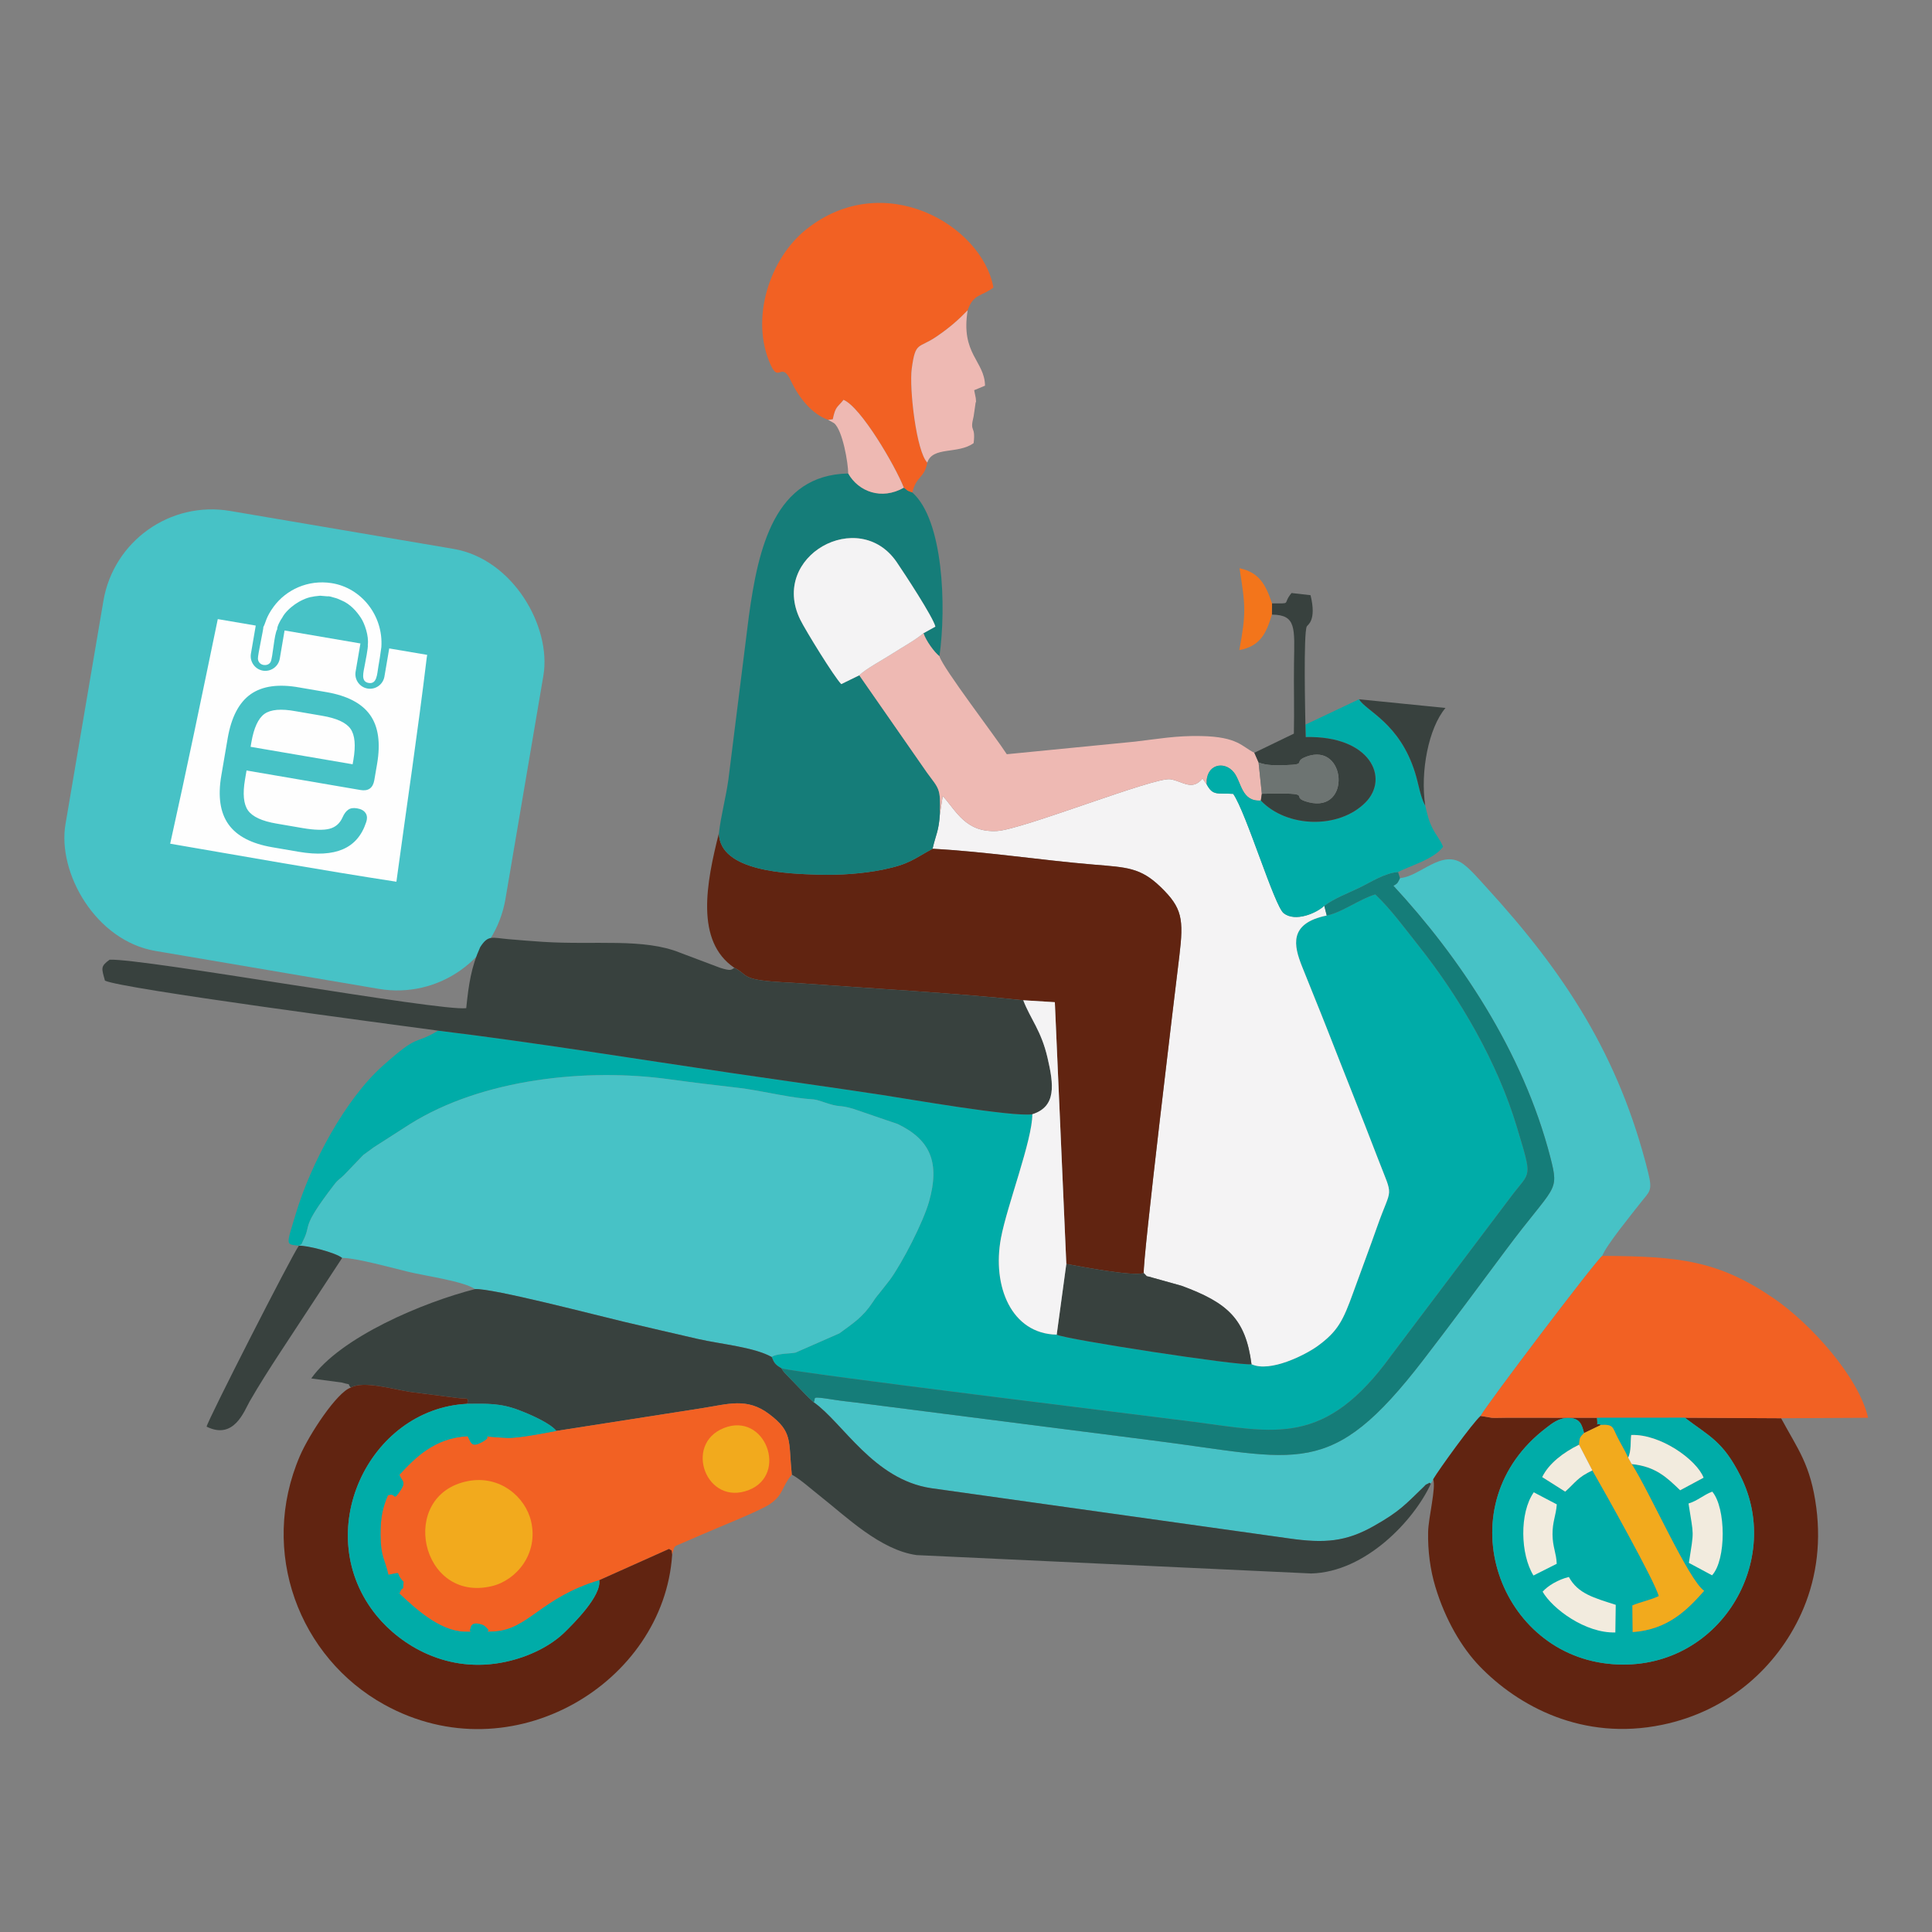 <?xml version="1.0" encoding="UTF-8"?>
<!DOCTYPE svg PUBLIC "-//W3C//DTD SVG 1.1//EN" "http://www.w3.org/Graphics/SVG/1.1/DTD/svg11.dtd">
<!-- Creator: CorelDRAW X7 -->
<svg xmlns="http://www.w3.org/2000/svg" xml:space="preserve" width="512px" height="512px" version="1.1" style="shape-rendering:geometricPrecision; text-rendering:geometricPrecision; image-rendering:optimizeQuality; fill-rule:evenodd; clip-rule:evenodd"
viewBox="0 0 57912 57912"
 xmlns:xlink="http://www.w3.org/1999/xlink">
 <rect x="0" y="0" width="57912" height="57912" fill="#808080" stroke="none"/>
 <defs>
  <style type="text/css">
   <![CDATA[
    .fil0 {fill:none}
    .fil2 {fill:#FEFEFE}
    .fil3 {fill:#00ACA8}
    .fil8 {fill:#157D79}
    .fil6 {fill:#38413E}
    .fil1 {fill:#47C2C6}
    .fil5 {fill:#612411}
    .fil11 {fill:#6D7472}
    .fil9 {fill:#EEB9B3}
    .fil7 {fill:#F26123}
    .fil10 {fill:#F2AA1D}
    .fil12 {fill:#F2EBDE}
    .fil13 {fill:#F3751B}
    .fil4 {fill:#F4F3F4}
   ]]>
  </style>
 </defs>
 <g id="Layer_x0020_1">
  <rect class="fil0" width="57912" height="57912"/>
  <g id="_1917762975936">
   <g>
    <rect class="fil1" transform="matrix(0.053 0.009 -0.009 0.053 3650.96 14764.5)" width="248842" height="248842" rx="61268" ry="61268"/>
    <g>
     <path class="fil2" d="M5101 25290c2259,389 4516,791 6781,1140 304,-2237 641,-4487 911,-6728l12 -72 -1138 -193 -144 844c-41,238 -268,399 -506,358l0 0c-238,-40 -399,-268 -358,-506l145 -845 -2274 -389 -144 845c-41,238 -269,399 -506,359l0 0c-238,-41 -399,-269 -359,-506l145 -845 -1138 -194c-468,2260 -926,4481 -1427,6732zm2289 -2194l-46 271c-73,428 -43,737 90,926 134,188 418,320 853,394l792 136c355,60 622,66 801,19 179,-48 308,-161 389,-343 44,-102 99,-177 166,-225 66,-49 155,-63 267,-44 120,20 205,66 255,140 51,73 56,168 16,284 -130,392 -361,659 -696,803 -334,143 -775,169 -1319,76l-793 -136c-628,-107 -1066,-336 -1316,-687 -250,-351 -322,-839 -215,-1464l190 -1112c109,-637 341,-1080 693,-1327 352,-246 840,-312 1467,-198l793 136c628,107 1066,335 1315,684 249,349 319,840 211,1471l-83 484c-41,238 -179,337 -414,297l-3416 -585zm1473 -1777c-434,-80 -745,-54 -934,79 -188,134 -320,420 -395,858l-22 130 3058 523 23 -130c74,-435 46,-746 -86,-933 -132,-187 -417,-317 -852,-391l-792 -136z"/>
     <path class="fil2" d="M7895 18791c7,53 -165,824 -164,946 1,94 62,171 153,192 97,22 188,-13 227,-86 69,-131 103,-829 199,-981 -12,-75 103,-288 147,-342 84,-167 256,-314 385,-406 124,-88 348,-205 529,-227 74,-19 146,-17 224,-30l215 18c61,-7 128,15 212,41 78,18 141,48 205,77 278,112 467,339 592,529 112,169 240,540 206,804 16,77 -77,528 -87,587 -40,234 -140,522 119,560 243,36 246,-267 284,-491 36,-212 56,-323 90,-586 62,-945 -601,-1779 -1495,-1917 -705,-109 -1358,198 -1731,703 -244,330 -241,498 -310,609z"/>
    </g>
   </g>
   <path class="fil3" d="M39769 27443c-1153,235 -982,912 -746,1512 247,625 520,1282 768,1917 510,1308 1008,2542 1510,3850 482,1255 424,781 -21,2050 -236,672 -471,1289 -714,1964 -307,852 -462,1168 -1071,1612 -348,253 -1417,805 -1981,545 -362,55 -5571,-744 -5839,-887 -1358,-24 -1941,-1451 -1671,-2896 182,-972 940,-2929 941,-3710 -588,87 -3712,-458 -4511,-580 -1479,-225 -2944,-427 -4428,-645 -2962,-436 -5954,-925 -8873,-1281 -762,459 -534,45 -1674,1067 -1115,1000 -2140,2916 -2591,4417 -297,986 -311,911 90,963 131,-89 33,39 130,-155 264,-524 -95,-339 922,-1667 143,-186 159,-153 308,-303l569 -593c130,-98 201,-145 312,-229l1088 -698c2173,-1363 5305,-1685 7765,-1346 745,103 1350,172 2075,257 644,76 1354,258 2007,326 267,27 272,6 495,83 618,216 461,78 941,219l1342 459c985,475 1264,1165 936,2324 -174,618 -798,1830 -1176,2349l-337 429c-9,10 -23,25 -32,36 -55,68 -93,124 -138,194 -300,454 -574,625 -1005,942l-1315 577c-124,23 -203,19 -326,33 -75,8 -326,35 -386,98 68,178 105,230 292,340 590,160 10979,1424 12370,1605 2433,317 3916,759 5908,-1991l3603 -4778c582,-771 637,-486 164,-2066 -581,-1944 -1719,-3893 -2949,-5441 -391,-493 -840,-1106 -1296,-1535 -472,137 -984,536 -1456,633z"/>
   <path class="fil1" d="M8958 37341c220,-16 1086,198 1298,366 396,-8 1548,311 2006,421 489,118 1644,279 1977,513 503,-35 3704,801 4445,975 741,173 1483,349 2228,518 735,166 1673,242 2221,542 60,-63 311,-90 386,-98 123,-14 202,-10 326,-33l1315 -577c431,-317 705,-488 1005,-942 45,-70 83,-126 138,-194 9,-11 23,-26 32,-36l337 -429c378,-519 1002,-1731 1176,-2349 328,-1159 49,-1849 -936,-2324l-1342 -459c-480,-141 -323,-3 -941,-219 -223,-77 -228,-56 -495,-83 -653,-68 -1363,-250 -2007,-326 -725,-85 -1330,-154 -2075,-257 -2460,-339 -5592,-17 -7765,1346l-1088 698c-111,84 -182,131 -312,229l-569 593c-149,150 -165,117 -308,303 -1017,1328 -658,1143 -922,1667 -97,194 1,66 -130,155z"/>
   <path class="fil1" d="M41965 26321c-58,117 -59,161 -197,229 1956,2113 3882,4951 4705,8144 276,1073 137,798 -1335,2776 -811,1091 -1687,2271 -2477,3297 -2791,3626 -3722,2962 -8097,2412l-8908 -1138c-179,-23 -410,-45 -612,-77 -817,-128 -560,-66 -653,68 877,616 1791,2318 3523,2577l10714 1504c1085,157 1720,99 2550,-369 792,-447 950,-650 1507,-1185 62,-59 30,-46 101,-78 125,-57 19,-41 106,-10l68 -130c181,-305 1183,-1690 1421,-1898 209,-375 3426,-4621 3646,-4798 128,-330 888,-1255 1138,-1577 280,-363 381,-349 237,-928 -875,-3514 -2520,-6000 -4853,-8548 -204,-222 -453,-518 -684,-690 -643,-476 -1291,375 -1900,419z"/>
   <path class="fil4" d="M28173 24400c-31,515 -124,621 -219,1042 1593,85 3248,343 4835,475 989,83 1399,87 2005,675 643,623 692,952 556,2071 -126,1031 -1110,9186 -1065,9498 166,158 -3,52 268,139l866 242c1379,508 1919,991 2095,2351 564,260 1633,-292 1981,-545 609,-444 764,-760 1071,-1612 243,-675 478,-1292 714,-1964 445,-1269 503,-795 21,-2050 -502,-1308 -1000,-2542 -1510,-3850 -248,-635 -521,-1292 -768,-1917 -236,-600 -407,-1277 746,-1512l-73 -293c-230,221 -868,497 -1217,224 -280,-218 -1123,-3018 -1514,-3578 -483,-30 -606,66 -794,-284l-126 -176c-314,384 -596,80 -963,22 -470,-74 -4431,1507 -5193,1551 -947,54 -1224,-605 -1630,-1049l-86 540z"/>
   <path class="fil5" d="M22012 29010c345,170 247,299 832,379 370,50 749,56 1119,83 2069,151 4773,302 6709,511l947 58 344 7846c449,82 1968,376 2322,274 -45,-312 939,-8467 1065,-9498 136,-1119 87,-1448 -556,-2071 -606,-588 -1016,-592 -2005,-675 -1587,-132 -3242,-390 -4835,-475 -569,305 -687,463 -1496,627 -598,121 -1300,168 -1929,149 -879,-27 -2968,-79 -2979,-1247 -378,1498 -717,3239 462,4039z"/>
   <path class="fil6" d="M10515 41594c376,-218 1287,55 1782,129l1395 179c295,46 374,-44 311,178 602,-5 992,-24 1550,188 389,148 944,399 1125,624l4349 -679c805,-126 1362,-327 2026,172 720,542 578,796 681,1817 255,136 586,438 846,641 788,620 1804,1619 2895,1771l11828 551c1634,-42 3086,-1595 3589,-2694 -87,-31 19,-47 -106,10 -71,32 -39,19 -101,78 -557,535 -715,738 -1507,1185 -830,468 -1465,526 -2550,369l-10714 -1504c-1732,-259 -2646,-1961 -3523,-2577 -184,-155 -327,-320 -494,-491l-374 -387c-68,-85 -32,-33 -98,-138 -187,-110 -224,-162 -292,-340 -548,-300 -1486,-376 -2221,-542 -745,-169 -1487,-345 -2228,-518 -741,-174 -3942,-1010 -4445,-975 -1553,394 -4032,1438 -4909,2678l922 124c334,98 120,-17 263,151z"/>
   <path class="fil6" d="M14394 28390c-269,594 -345,1114 -419,1830 -794,101 -9688,-1499 -10690,-1453 -281,204 -240,257 -139,627 470,243 8666,1321 9987,1500 2919,356 5911,845 8873,1281 1484,218 2949,420 4428,645 799,122 3923,667 4511,580 724,-230 644,-883 455,-1693 -191,-822 -509,-1156 -728,-1724 -1936,-209 -4640,-360 -6709,-511 -370,-27 -749,-33 -1119,-83 -585,-80 -487,-209 -832,-379 -91,59 -94,104 -420,2l-1203 -453c-1098,-447 -2552,-227 -4112,-327 -359,-24 -671,-49 -1021,-79 -513,-43 -620,-139 -862,237z"/>
   <path class="fil7" d="M16678 42892c-348,66 -1161,226 -1482,210 -1025,-49 -364,-104 -682,88 -391,236 -390,59 -496,-138 -998,48 -1586,658 -2045,1155 77,200 208,199 36,463 -249,382 -123,49 -382,155 -155,370 -221,653 -220,1169 3,684 127,723 236,1210 468,-88 160,-84 455,211 -32,391 5,29 -126,352 452,421 1178,1110 1933,1142 359,15 118,-11 192,-71 14,-12 -19,-276 376,-129 16,6 34,18 48,26l73 68c9,8 20,27 29,34 85,70 -169,85 186,66 1033,-54 1395,-1008 3153,-1536l2093 -937c104,79 65,-17 93,175 84,-297 25,-227 312,-355 175,-78 379,-164 525,-228 450,-200 1793,-731 2089,-934 423,-290 336,-490 660,-886 -103,-1021 39,-1275 -681,-1817 -664,-499 -1221,-298 -2026,-172l-4349 679z"/>
   <path class="fil8" d="M21550 24971c11,1168 2100,1220 2979,1247 629,19 1331,-28 1929,-149 809,-164 927,-322 1496,-627 95,-421 188,-527 219,-1042 26,-785 -26,-746 -388,-1243l-2028 -2915 -540 264c-215,-218 -1076,-1618 -1230,-1933 -930,-1904 1757,-3387 2892,-1723 238,349 1091,1648 1159,1933l-356 198c79,232 321,565 478,690 210,-1488 120,-4083 -813,-4909 -216,-82 -92,-30 -254,-144 -669,381 -1357,120 -1668,-425 -2207,40 -2696,2225 -2980,4295l-612 4885c-78,554 -218,1048 -283,1598z"/>
   <path class="fil5" d="M42960 44341c90,253 -144,1156 -152,1582 -11,566 64,1133 216,1638 296,985 790,1827 1327,2384 1158,1201 3092,2249 5475,1756 2009,-416 3441,-1747 4161,-3322 429,-939 608,-2021 458,-3179 -169,-1304 -560,-1764 -1056,-2688l-2885 -15c737,561 1142,700 1670,1753 1322,2637 -756,5979 -3987,5619 -3340,-373 -4839,-4785 -1840,-7067 157,-120 366,-299 654,-299 364,0 415,200 482,453l508 -244c-185,-97 -82,147 -121,-213l-2660 -3c-156,0 -334,9 -486,4l-343 -57c-238,208 -1240,1593 -1421,1898z"/>
   <path class="fil7" d="M44381 42443l343 57c152,5 330,-4 486,-4l2660 3 2634 -2 2885 15 2607 -14c-278,-1225 -1728,-2826 -2822,-3576 -1663,-1139 -2837,-1266 -5147,-1277 -220,177 -3437,4423 -3646,4798z"/>
   <path class="fil5" d="M10515 41594c-410,131 -1245,1396 -1526,2049 -1237,2875 -18,6047 2535,7456 3832,2115 8372,-658 8624,-4494 -28,-192 11,-96 -93,-175l-2093 937c72,474 -786,1312 -1024,1548 -418,413 -1064,744 -1785,899 -1752,375 -3145,-510 -3856,-1375 -2028,-2470 -255,-6214 2706,-6359 63,-222 -16,-132 -311,-178l-1395 -179c-495,-74 -1406,-347 -1782,-129z"/>
   <path class="fil3" d="M47991 42712c377,-21 344,76 486,357 114,228 222,394 326,623 101,-194 64,-487 93,-678 877,-34 1961,742 2169,1280l-702 377c-391,-375 -728,-713 -1452,-785 542,841 1706,3488 2171,3799 -496,561 -1084,1166 -2142,1236l-9 -798c236,-101 509,-149 790,-279 -86,-393 -1659,-3197 -1989,-3768 -445,207 -514,369 -815,636l-689 -436c198,-409 637,-741 1105,-971 14,-224 32,-226 150,-349 -67,-253 -118,-453 -482,-453 -288,0 -497,179 -654,299 -2999,2282 -1500,6694 1840,7067 3231,360 5309,-2982 3987,-5619 -528,-1053 -933,-1192 -1670,-1753l-2634 2c39,360 -64,116 121,213z"/>
   <path class="fil7" d="M24823 12584l140 -16c84,-402 137,-347 322,-583 523,220 1542,1965 1808,2633 162,114 38,62 254,144 123,-507 360,-416 449,-896 -327,-329 -546,-2227 -466,-2816 112,-828 198,-591 733,-955 420,-286 654,-499 943,-793 171,-506 424,-410 772,-685 -347,-1885 -3303,-3587 -5614,-1739 -1089,871 -1692,2671 -1063,4061 251,556 315,-140 611,485 243,514 637,995 1111,1160z"/>
   <path class="fil8" d="M39696 27150l73 293c472,-97 984,-496 1456,-633 456,429 905,1042 1296,1535 1230,1548 2368,3497 2949,5441 473,1580 418,1295 -164,2066l-3603 4778c-1992,2750 -3475,2308 -5908,1991 -1391,-181 -11780,-1445 -12370,-1605 66,105 30,53 98,138l374 387c167,171 310,336 494,491 93,-134 -164,-196 653,-68 202,32 433,54 612,77l8908 1138c4375,550 5306,1214 8097,-2412 790,-1026 1666,-2206 2477,-3297 1472,-1978 1611,-1703 1335,-2776 -823,-3193 -2749,-6031 -4705,-8144 138,-68 139,-112 197,-229l-58 -183c-411,32 -817,306 -1161,471 -349,168 -741,314 -1050,541z"/>
   <path class="fil9" d="M25757 20242l2028 2915c362,497 414,458 388,1243l86 -540c406,444 683,1103 1630,1049 762,-44 4723,-1625 5193,-1551 367,58 649,362 963,-22l126 176c-40,-604 528,-723 817,-357 229,292 223,880 806,841l30 -203 -98 -938 -127 -291c-373,-180 -483,-478 -1595,-501 -758,-16 -1319,91 -1990,168l-3835 377c-337,-524 -1920,-2587 -2019,-2937 -157,-125 -399,-458 -478,-690 -273,225 -605,401 -959,628 -279,179 -775,444 -966,633z"/>
   <path class="fil3" d="M39130 21721l10 373c1945,-47 2515,1230 1790,1960 -806,812 -2371,753 -3136,-58 -583,39 -577,-549 -806,-841 -289,-366 -857,-247 -817,357 188,350 311,254 794,284 391,560 1234,3360 1514,3578 349,273 987,-3 1217,-224 309,-227 701,-373 1050,-541 344,-165 750,-439 1161,-471 364,-188 1080,-383 1349,-756 -80,-206 -208,-342 -313,-549 -121,-237 -154,-406 -221,-685 -149,-261 -194,-634 -305,-988 -464,-1490 -1464,-1842 -1680,-2199l-1607 760z"/>
   <path class="fil3" d="M17962 47367c-1758,528 -2120,1482 -3153,1536 -355,19 -101,4 -186,-66 -9,-7 -20,-26 -29,-34l-73 -68c-14,-8 -32,-20 -48,-26 -395,-147 -362,117 -376,129 -74,60 167,86 -192,71 -755,-32 -1481,-721 -1933,-1142 131,-323 94,39 126,-352 -295,-295 13,-299 -455,-211 -109,-487 -233,-526 -236,-1210 -1,-516 65,-799 220,-1169 259,-106 133,227 382,-155 172,-264 41,-263 -36,-463 459,-497 1047,-1107 2045,-1155 106,197 105,374 496,138 318,-192 -343,-137 682,-88 321,16 1134,-144 1482,-210 -181,-225 -736,-476 -1125,-624 -558,-212 -948,-193 -1550,-188 -2961,145 -4734,3889 -2706,6359 711,865 2104,1750 3856,1375 721,-155 1367,-486 1785,-899 238,-236 1096,-1074 1024,-1548z"/>
   <path class="fil4" d="M25757 20242c191,-189 687,-454 966,-633 354,-227 686,-403 959,-628l356 -198c-68,-285 -921,-1584 -1159,-1933 -1135,-1664 -3822,-181 -2892,1723 154,315 1015,1715 1230,1933l540 -264z"/>
   <path class="fil6" d="M31963 37887l-288 2119c268,143 5477,942 5839,887 -176,-1360 -716,-1843 -2095,-2351l-866 -242c-271,-87 -102,19 -268,-139 -354,102 -1873,-192 -2322,-274z"/>
   <path class="fil4" d="M30945 33400c-1,781 -759,2738 -941,3710 -270,1445 313,2872 1671,2896l288 -2119 -344 -7846 -947 -58c219,568 537,902 728,1724 189,810 269,1463 -455,1693z"/>
   <path class="fil10" d="M14031 44395c-2120,408 -1431,3667 715,3149 734,-177 1399,-970 1174,-1940 -173,-743 -943,-1391 -1889,-1209z"/>
   <path class="fil10" d="M47483 42956c-118,123 -136,125 -150,349l399 771c330,571 1903,3375 1989,3768 -281,130 -554,178 -790,279l9 798c1058,-70 1646,-675 2142,-1236 -465,-311 -1629,-2958 -2171,-3799l-108 -194c-104,-229 -212,-395 -326,-623 -142,-281 -109,-378 -486,-357l-508 244z"/>
   <path class="fil6" d="M38129 18087l-4 336c738,6 678,400 663,1462 -10,702 12,1408 -4,2106l-1185 573 127 291c250,99 547,87 826,79 663,-21 179,-98 617,-257 1186,-431 1338,1691 65,1372 -691,-172 343,-294 -1410,-256l-30 203c765,811 2330,870 3136,58 725,-730 155,-2007 -1790,-1960l-10 -373c-6,-336 -60,-2719 40,-2942 23,-51 302,-169 114,-938l-570 -65c-290,350 33,308 -585,311z"/>
   <path class="fil9" d="M27796 13866c161,-495 920,-242 1389,-584 66,-562 -129,-288 0,-803l48 -329c24,-217 33,22 16,-216 -1,-11 -40,-188 -48,-238l325 -135c-9,-742 -736,-949 -520,-2259 -289,294 -523,507 -943,793 -535,364 -621,127 -733,955 -80,589 139,2487 466,2816z"/>
   <path class="fil6" d="M10256 37707c-212,-168 -1078,-382 -1298,-366 -208,282 -2733,5232 -2765,5423 824,410 1128,-475 1293,-761 284,-493 593,-975 896,-1440l1874 -2856z"/>
   <path class="fil10" d="M21697 42806c-1219,486 -522,2360 753,1856 1185,-469 486,-2350 -753,-1856z"/>
   <path class="fil9" d="M24823 12584l179 101c258,211 424,1209 423,1508 311,545 999,806 1668,425 -266,-668 -1285,-2413 -1808,-2633 -185,236 -238,181 -322,583l-140 16z"/>
   <path class="fil11" d="M37726 22855l98 938c1753,-38 719,84 1410,256 1273,319 1121,-1803 -65,-1372 -438,159 46,236 -617,257 -279,8 -576,20 -826,-79z"/>
   <path class="fil6" d="M42722 24148c-154,-1014 99,-2327 607,-2927l-2592 -260c216,357 1216,709 1680,2199 111,354 156,727 305,988z"/>
   <path class="fil12" d="M50614 45068c156,1021 170,751 11,1780l694 372c429,-464 420,-2021 6,-2508 -259,96 -441,275 -711,356z"/>
   <path class="fil12" d="M46240 47711c297,515 1282,1249 2180,1222l12 -828c-651,-210 -1131,-331 -1405,-835 -317,77 -624,258 -787,441z"/>
   <path class="fil12" d="M48803 43692l108 194c724,72 1061,410 1452,785l702 -377c-208,-538 -1292,-1314 -2169,-1280 -29,191 8,484 -93,678z"/>
   <path class="fil12" d="M45966 47226l697 -351c-12,-326 -123,-503 -126,-881 -2,-387 103,-559 128,-900l-690 -362c-435,620 -401,1862 -9,2494z"/>
   <path class="fil13" d="M38125 18423l4 -336c-191,-569 -383,-928 -974,-1054 174,1108 205,1329 -7,2455 629,-121 807,-497 977,-1065z"/>
   <path class="fil12" d="M47732 44076l-399 -771c-468,230 -907,562 -1105,971l689 436c301,-267 370,-429 815,-636z"/>
  </g>
 </g>
</svg>
